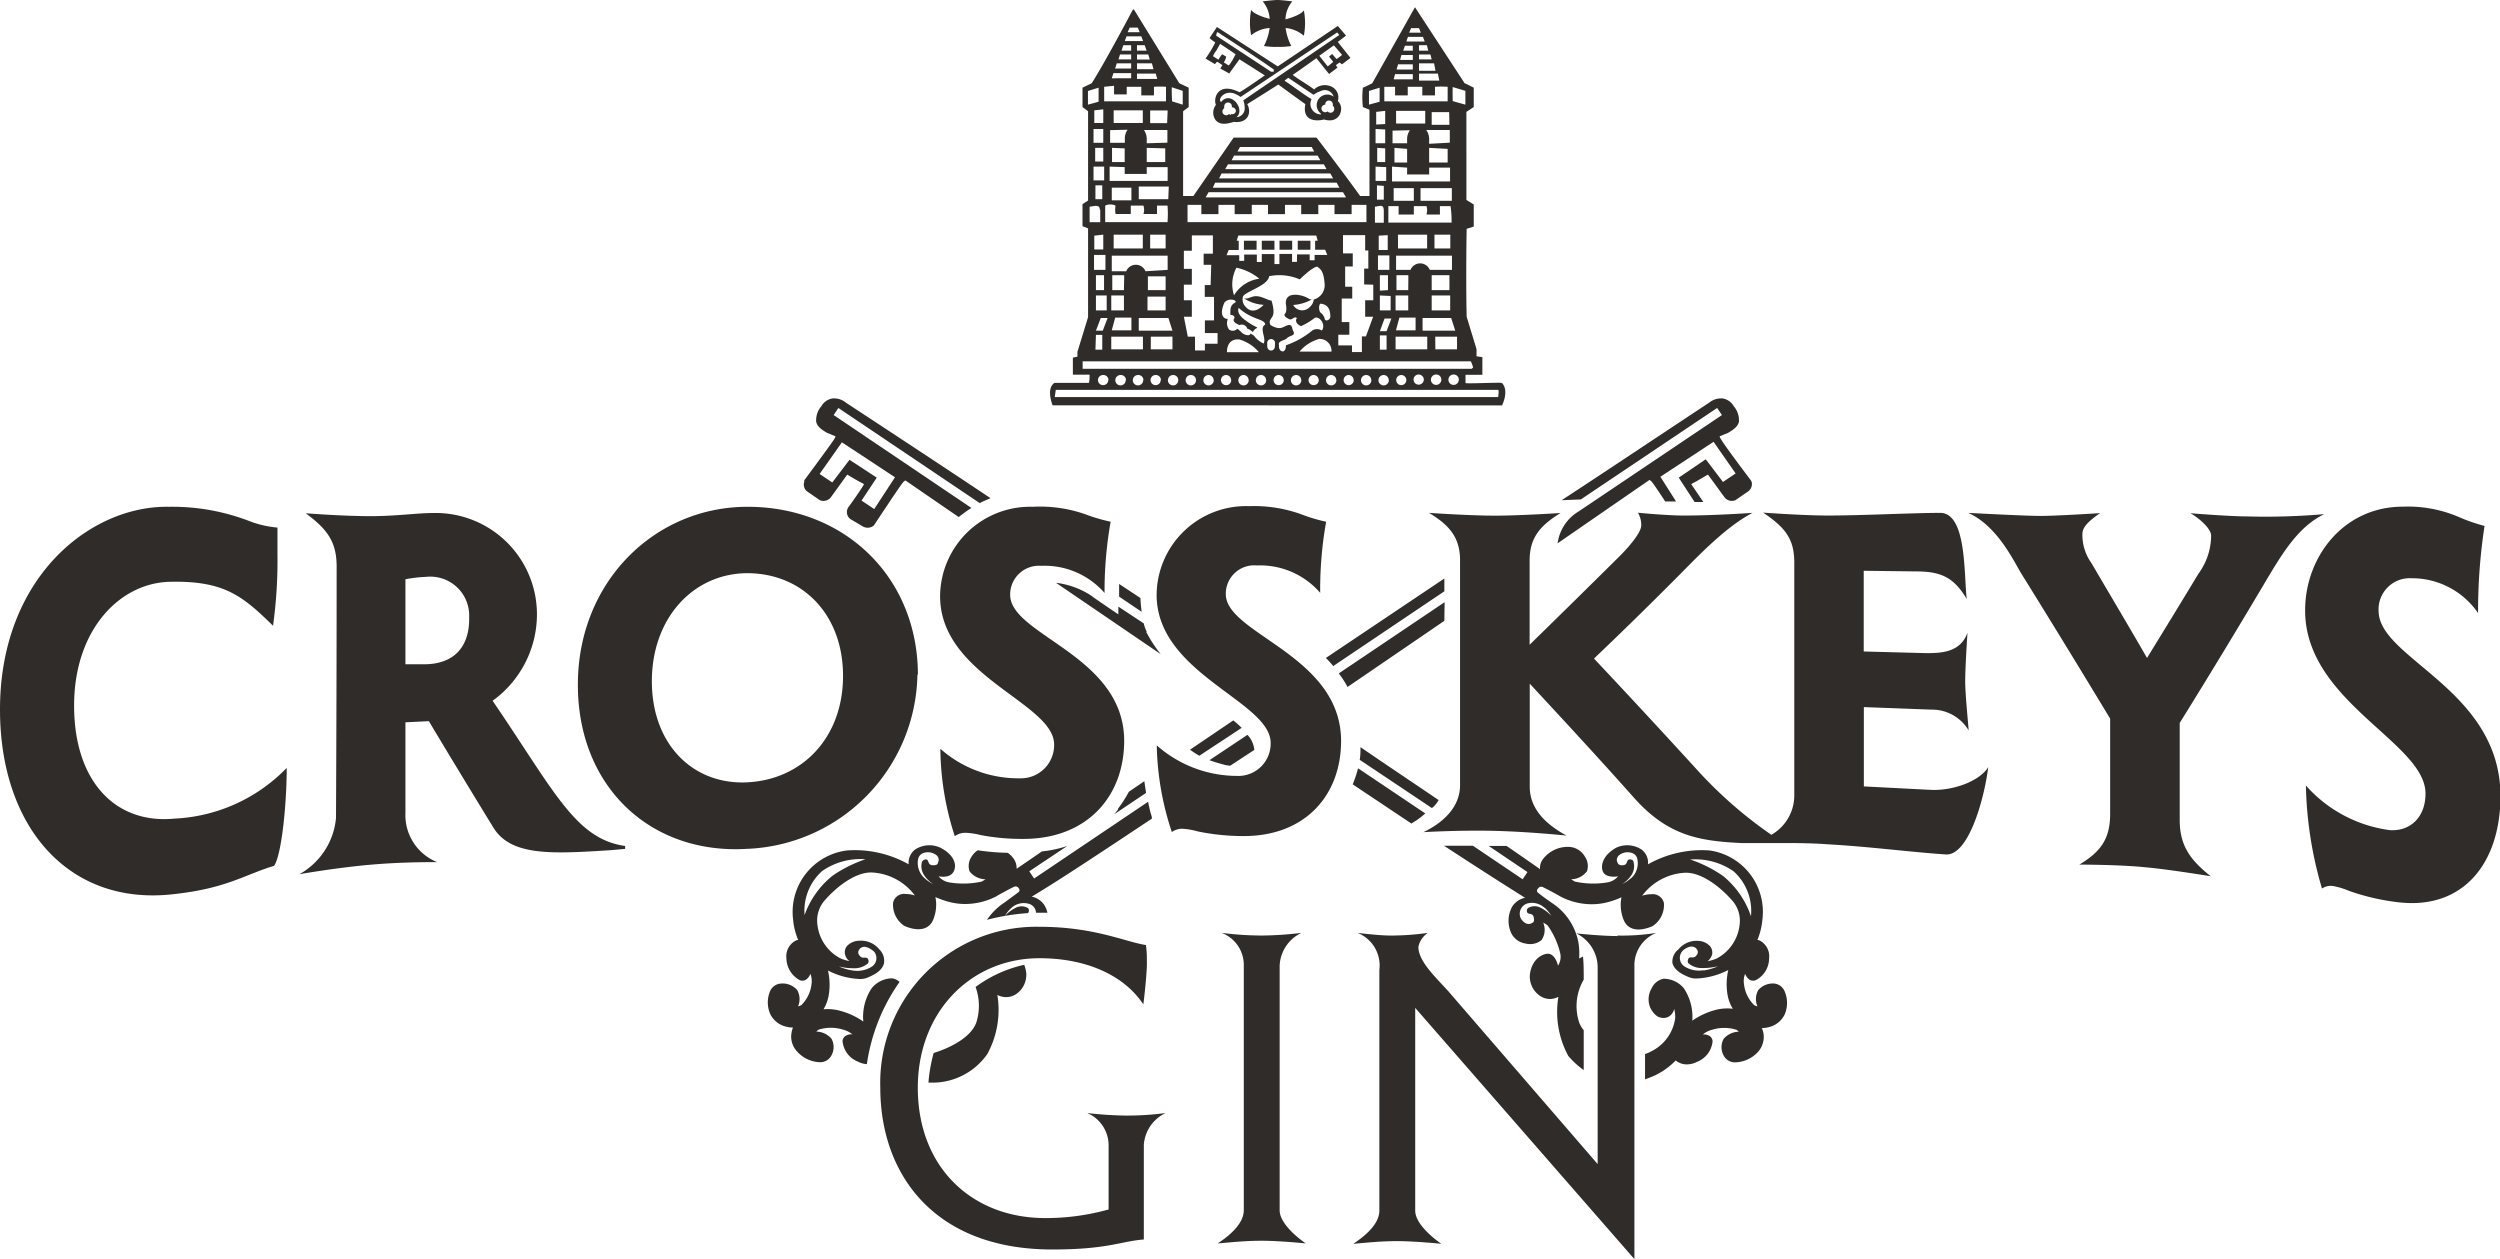 <?xml version="1.0" encoding="utf-8"?><svg id="Layer_1" data-name="Layer 1" xmlns="http://www.w3.org/2000/svg" viewBox="0 0 197.32 99.38"><defs><style>.cls-1{fill:#2f2c29;}</style></defs><title>cross-keys-gin-logo</title><path class="cls-1" d="M100.21,2.21a4.28,4.28,0,0,1-.45,1.42,5.44,5.44,0,0,0,1.07.07,5.83,5.83,0,0,0,1.09-.07,4.28,4.28,0,0,1-.45-1.42,2.57,2.57,0,0,1,1.44.61,5.31,5.31,0,0,0,0-2c-.27.41-1.45.71-1.45.71A2.28,2.28,0,0,1,102,.11S101.15,0,100.83,0s-1.17.11-1.17.11a2.28,2.28,0,0,1,.55,1.38S99,1.19,98.75.78a5.38,5.38,0,0,0,0,2A2.57,2.57,0,0,1,100.21,2.21ZM103.43,19h-1v.71h1Zm15.12,13s.59-1.14,0-1.77c-.11-.07-2.84.08-2.88,0v-.65H117V28.19l-.46-.07v-.56L115.76,25c-.07-3.16,0-6.94,0-6.94l.56-.18V16.14l-.58-.36V8.83l.58-.38V6.92s-.61-.31-.72-.35l-3.92-6-3.37,6s-.58.3-.74.35a6.87,6.87,0,0,0,0,1.53l.52.21v6.81s-.43,0-.74,0c-1.11-1.57-3.44-4.61-3.44-4.61H97.37l-3.18,4.61h-.81V8.78l.44-.33V6.92l-.74-.35L89.5.75h-.08s-2.06,3.92-3.25,5.82l-.73.35V8.45l.44.33v7.05l-.44.28v1.74l.44.18s0,7,0,7l-.84,2.74v.38l-.36.08v1.34H86s0,.58-.06.65H83.23c-.69.45-.15,1.77-.15,1.77ZM114.66,6.87l1,.3c0,.45,0,1.09,0,1.09l-1-.28S114.64,7.27,114.66,6.87Zm-.06,13.31V21.3h-1.75a.82.82,0,0,0-1.52,0h-1.14V20.18Zm-4.26-.57V18.52h2.3v1.09Zm2.88,0V18.52h1.25v1.09ZM113,21.72h1.4V22.9H113v-1s0,0,0-.06A.92.92,0,0,0,113,21.72Zm0,1.6h1.46V24.5H113Zm-1.27,1.75v1h-1.55l.27-1Zm-.58-2.17h-.93V21.72h.94a.92.92,0,0,0,0,.16Zm0,.42V24.5h-1V23.32Zm-1,3.25h2.5v1h-2.5Zm2.13-.47v-1h2.26l.32,1Zm1,.47H115v1h-1.71Zm1.3-9h-5c0-.34,0-1.3,0-1.3h.81v.66h1.2s0-.44,0-.66h1a1.16,1.16,0,0,1,0,.66h1.06v-.66h.84A8.06,8.06,0,0,1,114.57,17.53Zm-5.25-7.35v1.09h-.76V10.18Zm-.71-.39v-1l.71-.08V9.79Zm.71,1.88v1.08h-.63V11.67Zm.08,1.48v1.09h-.84V13.15Zm.12,5.37v1.17h-.71V18.6Zm-.31-3.89v1.09h-.54V14.63Zm0,1.91v1h-.7V16.31C108.76,16.31,109.21,16.07,109.21,16.54Zm-.46,3.58h.9V21.3h-.9Zm1,3.2V24.5h-.85V23.32Zm-.85-.42V21.72h.64V22.9Zm0,3.53h.53V27.6h-.53Zm0-.33.37-1h.54l-.38,1Zm2.37-15.86a1.22,1.22,0,0,0-.22.67v.36h-1.15v-1Zm-1.09-.53v-1h2.3v1Zm.87,2v1.08h-1V11.67Zm0,1.48v.54h1.74v-.54h1.65v1.09h-4.58V13.15Zm1.74-1.88V11s0-.05,0-.07a1.23,1.23,0,0,0-.23-.67h1.86v1Zm1.46.4v1.08h-1.46V11.67Zm-2.67,3.1v1H110v-1Zm3,1h-2.47v-1h2.47Zm-.19-6H113v-1h1.38Zm-.8-3.49H112V5.81h1.49Zm-.3-.77H112V5h1.19ZM113,4.69H112V4.3h.9ZM112.73,4H112V3.57h.62Zm-1.34-1.78H112l.14.36h-.92C111.31,2.38,111.36,2.26,111.39,2.18Zm-.25.69h1.17l.14.37H111C111.05,3.11,111.1,3,111.14,2.87Zm-.25.7h.62V4h-.76Zm-.26.73h.88v.39h-1C110.54,4.56,110.59,4.43,110.63,4.3Zm-.26.74h1.14v.41h-1.28C110.27,5.32,110.32,5.19,110.37,5Zm-.26.77h1.4v.41H110Zm0,1v.68h1V6.85h1.15v.68h1V6.85a7,7,0,0,1,1,0V8h-5V6.85Zm-2.06,1.41s0-.63,0-1.08l.84-.26c0,.4,0,1.11,0,1.11Zm.34,14.21V23.7h-.64V25h.63l-.57,1.55h-.32v1.24h-.78v-.53h-1.08v-.84l.87,0v-1l-.6,0,0-1.86.83,0v-.93h-.56l0-1.6.6,0V20H106v-.23l0-1.21h1.75v1.21H108v1.43h-.33v1.25ZM97.87,11.6h5.66l.2.36H97.67Zm-.47.68H104l.21.37h-7Zm-.48.69h7.57l.21.38h-8Zm-.5.72H105l.22.39h-9Zm-.51.73h9.59l.22.4h-10Zm-.52.75H106l.24.41H95.16Zm-.57,1v.73h1.35v-.73h1.28v.73H98.8v-.73h1.28v.73h1.34v-.73h1.28v.73h1.35v-.73h1.28v.73h1.35v-.73h1.17v1.36H93.73c0-.49,0-1.36,0-1.36Zm7.28,10c-.13-.15-.07-.47-.3-.52-.49,0-.61.55-1.53,0-.13-.35,0-.37.09-.57.25-.26.16-.81,0-1.35-.44-.07-.92-.47-1.47-.32-.28.08-.47.2-.7.14a3.15,3.15,0,0,0,1.54.51s-.77.91-1.42.15a.83.83,0,0,1-.22-.74h0c0-.42,2-.88,2.08-1.67a4.1,4.1,0,0,1,2.42.25s1-1,1.38-1c.28.2.5.38.57,1.26a1.18,1.18,0,0,1-.84,1.33,1,1,0,0,1-.36.63.81.81,0,0,1-1.27-.2,3.47,3.47,0,0,0,1.46-.43.51.51,0,0,1-.27-.09c-.46-.29-1.85-.62-1.77.44,0,0,.12.56-.06.76s.18.36.3.43c.28.15.4-.3.66-.05-.1-.05-.25.39.3.61a5.33,5.33,0,0,0,1.08-.65c.36-.17.91.52.56,1a.7.7,0,0,0-.76,0,6.58,6.58,0,0,1-2.07,1.16c0,.75-.62.54-.55,0-.13-.35.45-.36.63-.56S102.25,26.5,102.1,26.2Zm-1.47.94v.19c0,.49-.61.49-.61,0v-.19A.31.31,0,1,1,100.63,27.14Zm-.91,0a2,2,0,0,1-.76-.63l-.27-.16c0,.2-.35.17-.6,0L97.74,26l-.09-.05A.47.47,0,0,1,97,26a.84.84,0,0,1-.11-.76l0-.07c-.24,0-.71-.21-.25-1.29a.68.68,0,0,1,.57-.23c.23,0,.45.17.23.26a.63.63,0,0,0-.32.5,2.36,2.36,0,0,0,0,.46c.17-.05.39.11.29.27s0,.25.09.35l.32.17a.46.46,0,0,1,.6.21l0,.05a1.44,1.44,0,0,1,.33.18l.14.11a.6.6,0,0,1,.35-.33c0-.07-.42-.19-.91-.58,0,0-.79-.49-.56-1,1,.94,2.09.87,2.09,1.32C99.35,25.89,100,26.75,99.72,27.12Zm-.35.69H96.84c0-.88.57-1.07,1-1A3.14,3.14,0,0,1,99.37,27.81ZM97.61,19l.13-.41h6.15L104,19h-.2v.71h.79l.17.41h-1v.42l-.39,0v-.46h-1v.59l-.39,0v-.63h-1v.8h-.39v-.79h-1v.63l-.39,0v-.59h-1v.5l-.39,0v-.45h-1l.17-.41h.79V19ZM105,25c0,.23-.35.41-.44.19a.81.81,0,0,0-.3-.49c-.2-.13-.19-.75,0-.73C105,24.05,105,24.77,105,25ZM99.4,22a2.73,2.73,0,0,0-2,1.31,2.78,2.78,0,0,1,.19-2.18A4.21,4.21,0,0,1,99.4,22Zm4.69,4.75a.94.94,0,0,1,1,1h-2.52A3.12,3.12,0,0,1,104.09,26.76ZM93.44,22.47h.63V21.22h-.63V19.79h.63V18.58h1.66l0,1.44H95v.88l.6,0-.05,1.6h-.46v.93l.73,0v1.86l-.72,0v1l1,0v.84h-1v.53h-.78V26.57h-.57L93.44,25h.63V23.7h-.63Zm-1-15.6.91.3c0,.45,0,1.09,0,1.09L92.51,8S92.47,7.27,92.49,6.87ZM89.88,26.1v-1h2.34l.32,1Zm2.66.47v1H90.83v-1Zm-6.23-15.3V10.18h.77v1.09Zm.77.4v1.08h-.64V11.67Zm.07,1.48v1.09h-.84V13.15Zm-.07,5.37v1.17h-.71V18.6ZM87,15.72h-.54V14.63H87Zm-.16.82v1H86V16.31C86.26,16.31,86.8,16.07,86.8,16.54Zm-.49,3.58h.9V21.3h-.9Zm1,3.2V24.5h-.85V23.32Zm-.85-.42V21.72h.64V22.9Zm0,3.53H87V27.6h-.54Zm0-.33.38-1h.54l-.38,1Zm.73-8.57c0-.34,0-1.3,0-1.3a.94.94,0,0,1,.82,0,1.8,1.8,0,0,0,0,.66h1.2s0-.44,0-.66h1a1.07,1.07,0,0,1,0,.66h1.07v-.66h.83a8.06,8.06,0,0,1,0,1.3ZM89,10.24a1.22,1.22,0,0,0-.22.67v.36H87.62v-1ZM87.9,9.71v-1h2.3v1Zm.87,2v1.08h-1V11.67Zm0,1.48v.54h1.74v-.54h1.65v1.09H87.58V13.15Zm1.74-1.88V11a.25.25,0,0,0,0-.07,1.3,1.3,0,0,0-.22-.67h1.85v1Zm1.46.4v1.08H90.51V11.67Zm-2.67,3.1v1H87.75v-1Zm1.27,7H92V22.9h-1.4v-1s0,0,0-.06A.92.92,0,0,0,90.57,21.72Zm0,1.6H92V24.5H90.57Zm-.16-2a.82.82,0,0,0-1.52,0H87.75V20.18h4.41V21.3ZM89.3,25.07v1H87.75l.27-1Zm-.59-2.17h-.92V21.72h.94a1,1,0,0,0,0,.16Zm-.81-3.29V18.52h2.3v1.09Zm2.88,0V18.52H92v1.09Zm-3.07,3.71h1V24.5h-1Zm0,3.25h2.5v1h-2.5Zm4.5-10.85H89.88v-1h2.37Zm-.09-6H90.78v-1h1.38Zm-.78-3.49H89.74V5.81h1.48Zm-.3-.77H89.74V5h1.18Zm-.29-.76H89.74V4.3h.89ZM90.5,4h-.76V3.57h.61ZM89.16,2.18h.65l.14.36H89C89.08,2.38,89.13,2.26,89.16,2.18Zm-.25.69h1.17l.14.37H88.78C88.82,3.11,88.87,3,88.91,2.87Zm-.25.7h.62V4h-.76C88.57,3.83,88.62,3.7,88.66,3.57Zm-.26.73h.88v.39h-1ZM88.14,5h1.14v.41H88C88.05,5.32,88.09,5.19,88.14,5Zm-.26.77h1.4v.41H87.75Zm.05,1v.68h1V6.85h1.15v.68h1V6.85a7,7,0,0,1,.95,0V8H87.15V6.85Zm-.85,2.94h-.71v-1l.71-.08ZM85.87,8.26s0-.63,0-1.08l.84-.26c0,.4,0,1.11,0,1.11Zm-.42,20.85,0-.59h30.64a3.14,3.14,0,0,1,.18.48l-.11.11Zm29.69.85a.41.41,0,1,1-.4-.4A.4.4,0,0,1,115.14,30Zm-1.38,0a.41.41,0,1,1-.4-.4A.4.4,0,0,1,113.76,30Zm-1.38,0a.41.41,0,0,1-.41.4.4.4,0,1,1,0-.8A.41.41,0,0,1,112.38,30ZM111,30a.4.4,0,1,1-.4-.4A.4.4,0,0,1,111,30Zm-1.38,0a.41.41,0,1,1-.4-.4A.4.4,0,0,1,109.61,30Zm-1.38,0a.41.41,0,1,1-.41-.4A.4.4,0,0,1,108.23,30Zm-1.39,0a.4.4,0,0,1-.4.4.4.4,0,0,1,0-.8A.4.4,0,0,1,106.84,30Zm-1.37,0a.41.41,0,1,1-.41-.4A.41.41,0,0,1,105.47,30Zm-1.39,0a.4.4,0,0,1-.41.4.4.4,0,1,1,0-.8A.4.4,0,0,1,104.08,30Zm-1.38,0a.41.41,0,1,1-.41-.4A.4.4,0,0,1,102.7,30Zm-1.38,0a.4.4,0,0,1-.41.4.4.4,0,1,1,0-.8A.4.4,0,0,1,101.32,30Zm-1.39,0a.41.41,0,1,1-.4-.4A.4.4,0,0,1,99.93,30Zm-1.38,0a.41.41,0,1,1-.4-.4A.4.4,0,0,1,98.55,30Zm-1.38,0a.4.4,0,0,1-.41.4.4.4,0,1,1,0-.8A.4.4,0,0,1,97.17,30Zm-1.38,0a.41.41,0,1,1-.41-.4A.41.41,0,0,1,95.79,30ZM94.4,30a.41.41,0,1,1-.4-.4A.4.4,0,0,1,94.4,30ZM93,30a.41.41,0,1,1-.41-.4A.4.4,0,0,1,93,30Zm-1.39,0a.4.4,0,1,1-.4-.4A.4.4,0,0,1,91.63,30Zm-1.38,0a.41.41,0,1,1-.4-.4A.4.4,0,0,1,90.25,30Zm-1.38,0a.41.41,0,1,1-.41-.4A.4.4,0,0,1,88.87,30Zm-1.38,0a.4.4,0,0,1-.41.4.4.4,0,1,1,0-.8A.4.4,0,0,1,87.49,30Zm-4.14.77c1.31,0,24.16,0,34.92,0,.08.11,0,.44,0,.57h-35ZM95.89,5.06l.17-.19a4.54,4.54,0,0,1,.42.27l-.16.27.7.39.81-1.12,2,1.27s-1.69,1.19-2,1.33c-1.72-.86-2.08.49-1.86,1a1,1,0,0,0,0,1.23c.34.35.81.3,1.41.11,1.21.14,1.4-.83,1.06-1.4,0,0,2.16-1.35,2.45-1.55.39.28,1.49,1.09,2.14,1.55-.27,1.33.84,1.38,1.47,1.21,1.33.4,1.65-1,1.09-1.45A.94.94,0,0,0,105,6.8a1.22,1.22,0,0,0-1.28.26c-.5-.39-1.16-.74-1.69-1.15.65-.44,1.87-1.32,1.87-1.32l1,1.25.66-.5-.12-.2.29-.21.19.15.67-.51-1-1.26.65-.5-.65-.76-4.74,3.19L96.05,2.13,95.47,3a2,2,0,0,0,.45.34,8,8,0,0,1-.77,1.28Zm1.27,4A.31.31,0,0,1,97,9a.3.3,0,0,1-.52-.2.3.3,0,0,1,.15-.26.24.24,0,0,1,0-.15.29.29,0,0,1,.3-.3.3.3,0,0,1,.3.3.24.24,0,0,1,0,.08.31.31,0,0,1,.32.3A.3.3,0,0,1,97.16,9Zm8.15-.46a.3.3,0,0,1-.29.3.28.28,0,0,1-.23-.11.29.29,0,0,1-.19.07.3.3,0,0,1-.3-.3.31.31,0,0,1,.3-.3s0-.05,0-.08a.3.3,0,0,1,.59,0,.29.29,0,0,1,0,.16A.3.3,0,0,1,105.31,8.58Zm-1.64-1.12a2.33,2.33,0,0,1,.59-.3.72.72,0,0,1,1,.45s0,.06,0,0a.82.82,0,0,0-1,1.34,0,0,0,0,1,0,.06.83.83,0,0,1-.74-1.21c-.69-.39-1.43-1-2.11-1.43,0,0,0,0,0-.05l.27-.2h0Zm2.26-3.15a3.61,3.61,0,0,1-.44.33l-.35-.4-.24.21.33.41s-.44.38-.44.36l-.66-.84s0,0,0,0l1.15-.82s0,0,0,0Zm-.39-1.77.17.2L98.13,7.92l.05.15a1.63,1.63,0,0,1,.06.42.69.69,0,0,1-.65.76c.74-.59-.44-2.15-1.21-1.2-.3-.18.22-.93,1-.68a1.86,1.86,0,0,1,.4.19l.14.09Zm-9.49,0a.07.07,0,0,1,.09,0c1.41.92,3,1.94,4.39,2.92a.15.15,0,0,1,0,.13l0,0,0,.05h-.21L96,2.82a.07.07,0,0,1,0-.08ZM96,4l.3-.54s1.23.81,1.22.83l-.19.36a2.89,2.89,0,0,1-.35.52l-.39-.25a1.08,1.08,0,0,0,.19-.45l-.32-.19a4.11,4.11,0,0,0-.29.43l-.43-.27A1.54,1.54,0,0,1,96,4Zm3.18,15h-1v.71h1Zm1.41,0h-1v.71h1Zm1.4,0h-1v.71h1Zm25.66,54.88c-1.31,0-3.24-.21-3.24-.21a3,3,0,0,1,1.69,2.61v15.6L114.29,78.21c-1-1.1-2.34-2.34-2.34-3.48a1.75,1.75,0,0,1,.75-1.1,20.44,20.44,0,0,1-3,.21c-.9,0-2.55-.21-2.55-.21a2.77,2.77,0,0,1,1.72,2.92v19c0,1-1,1.93-2.06,2.62.93-.07,2.06-.21,3.47-.21s3.48.21,3.48.21c-.65-.45-2.06-1.58-2.06-2.62v-16L129,99.38V76.24a2.75,2.75,0,0,1,1.73-2.61A16.66,16.66,0,0,1,127.68,73.84Zm-14.63-10.1.15-.13a2.36,2.36,0,0,0,.38-.5c-1.88-1.28-4-2.69-6.17-4.18,0,.34,0,.66-.06,1Zm1-16.25-8.35,5.62a8.24,8.24,0,0,1,.69,1.07L114,49Zm73.72.74a2.46,2.46,0,0,1,2.59-2.63,6.32,6.32,0,0,1,5.26,2.75,44.3,44.3,0,0,1,.51-6.88,13.68,13.68,0,0,1-1.93-.66,10.18,10.18,0,0,0-4.51-.86c-4.71,0-7.73,4-7.72,8.2,0,7.21,9.5,10.42,9.5,14.44,0,1.92-1.25,3-2.82,2.89A10.71,10.71,0,0,1,182,62a30.67,30.67,0,0,0,1.27,8.13,1.23,1.23,0,0,1,.86-.2,6.07,6.07,0,0,1,1.29.39,17.83,17.83,0,0,0,3.84.89c5.09.62,8.09-3,8.1-8.4C197.32,54.39,187.75,52,187.74,48.23ZM111.49,64.94a5.49,5.49,0,0,0,1-.74l-5.3-3.56a11.12,11.12,0,0,1-.42,1.27L111.4,65Zm40.85-2.6-5.23-.27,0-6.26,5.34.2a3.35,3.35,0,0,1,2.93,1.64c0-.23-.26-2.71-.27-3.81s.18-3.9.18-3.9c-.59,1.62-2.15,1.64-3.67,1.6l-4.52-.12c0-2.12,0-4.25,0-6.37l4.05.05c1.89,0,3,.34,4.08,2.18-.23-2,0-6.8-2.1-6.8s-6.18.21-8.85.21c-2,0-5.12-.23-5.12-.23,1.75,1.18,2.45,2.07,2.46,3.91q0,9.2,0,18.4a3.58,3.58,0,0,1-1.81,3.12,34,34,0,0,1-6-5.28q-4-4.38-8-8.63,3.15-3,6.29-6.15c1.86-1.86,4-4.18,6.22-5.35,0,0-3.15.22-5.45.21-1.33,0-3.59-.22-3.59-.22a1.89,1.89,0,0,1,.26,1c0,.57-1,1.76-2,2.72q-3.41,3.38-6.81,6.7c0-2.21,0-4.42,0-6.63,0-1.78.77-2.74,2.44-3.77,0,0-3.15.21-5.19.21s-5.19-.22-5.19-.22c1.67,1,2.45,2,2.45,3.76q0,8.87,0,17.73c0,1.78-1.4,3-2.89,3.71,0,0,2.9-.17,5.65-.1s5.64.37,5.64.37c-1.6-.87-2.9-2.08-2.9-3.86,0-2.71,0-5.42,0-8.13,2.78,3,5.56,6,8.33,9.12,2.64,2.9,5.08,3.3,8.35,3.46.48,0,2.6,0,3.13,0,1,0,2.41,0,3.71.1,3.38.19,6.49.61,9.31.8,1.74.13,3-4.12,3.36-6.89C156.19,61.73,154,62.44,152.34,62.34ZM135.53,32.2l.38.56-11.3,7.6a3.46,3.46,0,0,0-1.67,2.52l7.25-5a.7.7,0,0,1,.24.22c.17.23.59.84,1,1.48h.86l-1.24-1.95,4.2-2.76,1.74,2.5-1,.67-1.36-1.79L132.5,37.7l1.25,1.92h.69l-.95-1.4a.37.37,0,0,1,.1-.07c.42-.21,1-.58,1.22-.69l1.28,1.76a.73.73,0,0,0,.88.26l1-.69a.71.71,0,0,0,.28-.77l-.06-.11s-2-2.64-2.33-3.2a1.16,1.16,0,0,1-.14-.27l.68-.28c.42-.25.76-.48.85-.87a1.7,1.7,0,0,0-.41-1.23,1.24,1.24,0,0,0-.86-.61,1.5,1.5,0,0,0-1.09.34c-3.57,2.35-7.52,5-11.63,7.69l1.51-.06Zm41.81,8.56c-1.37,0-4.45-.25-4.45-.25.7.4,1.63,1.21,1.63,1.77a5.11,5.11,0,0,1-1,3c-1.35,2.24-2.71,4.46-4.06,6.65-1.46-2.53-2.93-5-4.39-7.49a3.81,3.81,0,0,1-.71-2.28c0-.43.25-.88,1.4-1.66,0,0-3.37.22-4.7.22s-5.71-.24-5.71-.24c2.37,1.06,3.68,4,4.2,4.81q3.48,5.6,7,11.43c0,2.51,0,5,0,7.52,0,2-.77,3-2.43,4,0,0,3.15,0,5.18.21,1.78.15,5.19.71,5.19.71-1.67-1.32-2.45-2.46-2.45-4.45q0-3.82,0-7.65,3.27-5.26,6.53-10.75c1.48-2.49,2.74-4.7,4.88-5.73A53.64,53.64,0,0,1,177.34,40.76ZM140.05,77.63a1.53,1.53,0,0,0-1.27.51,1.46,1.46,0,0,0-.07,1.29.86.86,0,0,1-.26-.1,2.74,2.74,0,0,1-.8-1.65,1.56,1.56,0,0,1,.09-.82.93.93,0,0,0,.34.46.54.54,0,0,0,.48.05,1.93,1.93,0,0,0,1.07-1.73,1.39,1.39,0,0,0-.71-1.39.56.56,0,0,0-.21-.06,5.53,5.53,0,0,0,.39-1.59,4.89,4.89,0,0,0-4.21-5.48,8.67,8.67,0,0,0-4.82,1.1,1.28,1.28,0,0,0-.51-1.17,2.06,2.06,0,0,0-2-.14c-1,.56-1.23,1.33-1.07,1.82s.81.5,1.22.44a1.41,1.41,0,0,1-.87.48,6.76,6.76,0,0,1-2.54-.07L124,69.4a1.6,1.6,0,0,0,1.26-.64,1.32,1.32,0,0,0-.18-1.17,1.53,1.53,0,0,0-1.32-.75h0a2.47,2.47,0,0,0-2,1,1.17,1.17,0,0,0-.21.76c-.74-.52-1.63-1.14-2.64-1.83l-1.41,0,3.06,2.06-.38.57-3.93-2.65-2.28,0c2.76,1.81,5,3.23,6.4,4.11a1.6,1.6,0,0,0-1,.67,2.33,2.33,0,0,0-.11,2.08,1.5,1.5,0,0,0,1.15.86,1.43,1.43,0,0,0,1.26-.27,1.45,1.45,0,0,0,.13-1.38,2.9,2.9,0,0,1,.34.21,6.2,6.2,0,0,1,1,2.19,1.28,1.28,0,0,1-.17,1c-.12-.51-.42-1-.88-.94s-1.2.5-1.34,1.64a1.84,1.84,0,0,0,.83,1.7,1.43,1.43,0,0,0,.76.23,1.62,1.62,0,0,0,.66-.17,7.31,7.31,0,0,0,.78,4.66A6.73,6.73,0,0,0,125,84.46V81.31a2,2,0,0,1-.37-.64,4.14,4.14,0,0,1,.37-3.35c0-.62,0-1.35-.06-1.82l-.3.15a5.43,5.43,0,0,0-.06-1.26,4.75,4.75,0,0,0-2.12-3.14l-.08-.06c-.27-.19-.63-.44-1-.74a.2.2,0,0,1,0-.3.3.3,0,0,1,.4-.13c.41.2.82.42,1.21.64l.21.12h0a5.36,5.36,0,0,0,2.44.59,4.9,4.9,0,0,0,1.08-.12,6.43,6.43,0,0,0,1.26-.43,3.1,3.1,0,0,0,.21,1.87c.34.72,1.18.87,2.24.41a2,2,0,0,0,.9-1.83.91.91,0,0,0-1-.69,2.34,2.34,0,0,0-.72.12,4.51,4.51,0,0,1,3.29-1.81c1.31-.11,2.85,1.07,3.85,2.22a2.41,2.41,0,0,1,.55,1.91,3.42,3.42,0,0,1-1.82,2.64,3.83,3.83,0,0,1-.71.21,1,1,0,0,0,.37-.57.8.8,0,0,0-.17-.62h0a1.35,1.35,0,0,0-.95-.42,1.85,1.85,0,0,0-1.55.68A1.22,1.22,0,0,0,132,76c.14.59.79.92,1.34,1.14a1.53,1.53,0,0,0,.58.09,6,6,0,0,0,2.49-.67,5,5,0,0,0-.06,1.94,3,3,0,0,0,.42,1.12,3.67,3.67,0,0,0-1.32.08,5.78,5.78,0,0,0-1.88.86A4.06,4.06,0,0,0,132.9,78a2.08,2.08,0,0,0-1.6-.75,1.31,1.31,0,0,0-.93.74,1.69,1.69,0,0,0-.09,1.6c.19.38.53.69.74.71a.84.84,0,0,0,.72-.08.92.92,0,0,0,.4-.59,2.53,2.53,0,0,1,.08.73,3.43,3.43,0,0,1-1.87,2.61,2.5,2.5,0,0,1-.51.22c0,.73,0,1.44,0,2a8.78,8.78,0,0,0,.82-.33,5.7,5.7,0,0,0,1.6-1.16s0,0,0,0a1.36,1.36,0,0,0,.89.31,1.75,1.75,0,0,0,.79-.2,1.93,1.93,0,0,0,1.23-1.63.53.53,0,0,0-.22-.4.87.87,0,0,0-.55-.13,1.84,1.84,0,0,1,.72-.37,3.22,3.22,0,0,1,1.94,0,1.58,1.58,0,0,1,.18.15,1.62,1.62,0,0,0-1.2.57,1.36,1.36,0,0,0,0,1.3,1,1,0,0,0,.93.55h0a2.55,2.55,0,0,0,1.8-.84,1.78,1.78,0,0,0,.42-1.43,2.23,2.23,0,0,0-.13-.44,2,2,0,0,0,.55-.07,1.87,1.87,0,0,0,1.25-1,2.3,2.3,0,0,0,0-1.82A1,1,0,0,0,140.05,77.63Zm-18.15-6a2.66,2.66,0,0,1,.54.66,2.7,2.7,0,0,0-.82-.63,1,1,0,0,0-1,0c-.13.09-.16.35,0,.43s.36,0,.43.3,0,.4-.11.45a.6.6,0,0,1-.2.08c-.36.07-.65-.31-.73-.48a.86.86,0,0,1,.5-1.12A1.44,1.44,0,0,1,121.9,71.65Zm6.84-2.33a2.66,2.66,0,0,1-.71.48,2.36,2.36,0,0,0,.76-.75,1.27,1.27,0,0,0,.14-1c0-.18-.33-.27-.44-.14s-.07.37-.38.4-.38-.09-.42-.16a.87.87,0,0,1-.08-.23c0-.41.4-.54.58-.6s1-.12,1.06.61A1.6,1.6,0,0,1,128.74,69.32Zm5.7,7.28a2.13,2.13,0,0,1-1.53-.33.81.81,0,0,1-.15-1.15c.13-.17.64-.53,1-.33,0,0,.13.07.16.15a.34.34,0,0,1,0,.46c-.18.26-.37.17-.53.19s-.24.35-.12.46a1.56,1.56,0,0,0,.9.37,4.89,4.89,0,0,0,1.43-.14A4,4,0,0,1,134.44,76.6ZM136,69.14a10.23,10.23,0,0,0-2.6-1.3,5.3,5.3,0,0,1,3.43.93,4.22,4.22,0,0,1,1.37,3.55A7,7,0,0,0,136,69.14ZM5.85,55.68c0-6,3.63-9.7,7.6-9.76,4.26-.09,5.7,1.12,8.1,3.47a37.59,37.59,0,0,0,.35-5.61V41.64a8.1,8.1,0,0,1-2.11-.47A16.93,16.93,0,0,0,13.34,40C7.15,39.88,0,45.56,0,56c0,9.33,5.47,15.55,13.74,14.57,4.18-.46,5.55-1.53,7.89-2.23.59-.82,1-4.84,1-7.73a13.16,13.16,0,0,1-8.85,4C9.09,65.07,5.84,61.64,5.85,55.68ZM63.71,38.79l1,.69a.74.74,0,0,0,.89-.26l1.27-1.76c.19.11.8.48,1.22.69a.37.37,0,0,1,.1.07c0,.07-1,1.52-1.22,1.8a.69.69,0,0,0,.15.95l1,.59a.77.77,0,0,0,.81-.05l.08-.09s1.8-2.74,2.21-3.28a.81.81,0,0,1,.24-.22l4.21,2.89c.24-.19.59-.46,1-.72L65.8,32.76l.37-.56,11.16,7.51a2.53,2.53,0,0,1,.23-.12l.62-.27c-4-2.67-7.9-5.23-11.4-7.53a1.5,1.5,0,0,0-1.09-.34,1.24,1.24,0,0,0-.86.61,1.7,1.7,0,0,0-.41,1.23c.09.39.43.62.85.87l.68.28a1.16,1.16,0,0,1-.14.27c-.37.56-2.31,3.17-2.33,3.2l0,.11A.69.69,0,0,0,63.71,38.79Zm2.74-3.88,4.19,2.76L69,40.18l-1-.67L69.2,37.7l-2.15-1.41-1.36,1.79-1-.67Zm6,18.33C72.42,45.52,66.65,40,59,40c-7.31,0-13.37,5.9-13.39,14S51.34,67.44,58.91,67A14,14,0,0,0,72.41,53.24ZM58.92,61.75c-4.23.18-7.48-3-7.47-8s3.29-8.48,7.51-8.51c4.38,0,7.59,3.26,7.58,8.13S63.3,61.56,58.92,61.75ZM74.2,47.06c0,6.33,9,8.41,9,11.7a2.62,2.62,0,0,1-2.68,2.67,9.29,9.29,0,0,1-6.3-2.33A22.84,22.84,0,0,0,75.36,66a1.39,1.39,0,0,1,.81-.27,5.53,5.53,0,0,1,1.23.18,17.37,17.37,0,0,0,3.64.3c4.82-.11,7.68-3.38,7.69-7.73,0-6.77-9-8.33-9-11.53a2.27,2.27,0,0,1,2.45-2.29,6.28,6.28,0,0,1,5,2.14,31.5,31.5,0,0,1,.48-5.62,14.1,14.1,0,0,1-1.81-.52A10.76,10.76,0,0,0,81.51,40,7.11,7.11,0,0,0,74.2,47.06ZM38.88,55.31a8.42,8.42,0,0,0,3.5-6.75,8,8,0,0,0-8.17-8.07c-1.26,0-2.85.24-4.89.25-2.34,0-5.19-.23-5.19-.23,1.67,1.24,2.44,2.22,2.44,4.2q0,9.93-.05,19.85A5.66,5.66,0,0,1,23.63,69s2.88-.51,5.62-.75,5.26-.2,5.26-.2A4,4,0,0,1,32,64.16q0-3.58,0-7.15l1.85-.09q2.55,4.26,5.1,8.41c1.4,2.28,4.73,2.06,9.29,1.77L49.34,67v-.23C45.41,66.22,43.75,62.44,38.88,55.31Zm-5.37-2.88H32c0-2.24,0-4.47,0-6.71a10.69,10.69,0,0,1,1.63-.19,3.07,3.07,0,0,1,3.4,3.18C37.08,50.88,36,52.41,33.51,52.43Zm57-2.55a4.1,4.1,0,0,1-.24-.68l-2-1.32c0,.37,0,.61,0,.61S86.45,47.27,86.11,47a6.54,6.54,0,0,0-2.76-1l8.26,5.63A10.94,10.94,0,0,1,90.47,49.88Zm-2.25,14-.32.39,2.52-1.69c-.06-.35-.1-.64-.14-.92l-1.22.83A9.76,9.76,0,0,1,88.22,63.86Zm.07-17.79c0,.34,0,.68,0,1l1.78,1.2c-.06-.45-.09-.86-.1-1.09ZM70.41,77.22A2.09,2.09,0,0,0,68.8,78a4.06,4.06,0,0,0-.66,2.63,5.73,5.73,0,0,0-1.87-.86A3.69,3.69,0,0,0,65,79.66a3.22,3.22,0,0,0,.41-1.12,5,5,0,0,0-.06-1.94,6,6,0,0,0,2.49.67,1.46,1.46,0,0,0,.58-.09c.55-.22,1.2-.55,1.35-1.14a1.25,1.25,0,0,0-.37-1.11,1.85,1.85,0,0,0-1.55-.68,1.35,1.35,0,0,0-1,.42h0a.78.78,0,0,0-.16.62.9.9,0,0,0,.36.57,3.57,3.57,0,0,1-.7-.21A3.41,3.41,0,0,1,64.52,73a2.41,2.41,0,0,1,.55-1.91c1-1.15,2.54-2.33,3.85-2.22a4.51,4.51,0,0,1,3.29,1.81,2.34,2.34,0,0,0-.72-.12.89.89,0,0,0-1,.69,2,2,0,0,0,.89,1.83c1.06.46,1.9.31,2.24-.41a3.1,3.1,0,0,0,.21-1.87,6.43,6.43,0,0,0,1.26.43,4.9,4.9,0,0,0,1.08.12,5.36,5.36,0,0,0,2.44-.59h0l.2-.12c.4-.22.8-.44,1.21-.64a.29.29,0,0,1,.4.13.2.2,0,0,1-.05.3c-.39.3-.75.55-1,.74l-.08.06a4.9,4.9,0,0,0-1.39,1.37,17.32,17.32,0,0,1,3.23-.53.29.29,0,0,0,0-.4,1,1,0,0,0-1,0,2.85,2.85,0,0,0-.82.63,2.66,2.66,0,0,1,.54-.66,1.44,1.44,0,0,1,1.37-.3.76.76,0,0,1,.55.7h.9a1.94,1.94,0,0,0-.24-.6,1.57,1.57,0,0,0-1-.67c2-1.19,5.28-3.36,9.49-6.16,0-.18-.09-.36-.13-.54s-.13-.54-.17-.79l-9,6.06-.38-.57,3-2a9.25,9.25,0,0,1-2,.43l-2,1.37a1.3,1.3,0,0,0-.21-.76,1.83,1.83,0,0,0-.5-.5,17.64,17.64,0,0,1-2.36-.2,1.66,1.66,0,0,0-.47.48,1.32,1.32,0,0,0-.18,1.17,1.6,1.6,0,0,0,1.27.64l-.3.18a6.76,6.76,0,0,1-2.54.07,1.41,1.41,0,0,1-.87-.48c.41.06,1,.07,1.22-.44s0-1.26-1.07-1.82a2.06,2.06,0,0,0-2,.14,1.31,1.31,0,0,0-.51,1.17,8.64,8.64,0,0,0-4.82-1.1A4.89,4.89,0,0,0,62.6,72.6a5.22,5.22,0,0,0,.4,1.59.47.47,0,0,0-.21.06,1.39,1.39,0,0,0-.72,1.39,2,2,0,0,0,1.07,1.73.54.54,0,0,0,.48-.05.93.93,0,0,0,.34-.46,1.56,1.56,0,0,1,.09.82,2.74,2.74,0,0,1-.8,1.65.86.86,0,0,1-.26.1,1.46,1.46,0,0,0-.07-1.29,1.53,1.53,0,0,0-1.27-.51,1,1,0,0,0-.86.58,2.3,2.3,0,0,0,0,1.82,1.87,1.87,0,0,0,1.25,1,2,2,0,0,0,.55.07,1.69,1.69,0,0,0-.12.44A1.71,1.71,0,0,0,62.92,83a2.53,2.53,0,0,0,1.79.84h0a1,1,0,0,0,.92-.55,1.36,1.36,0,0,0,0-1.3,1.62,1.62,0,0,0-1.2-.57,1.58,1.58,0,0,1,.18-.15,3.22,3.22,0,0,1,1.94,0,1.87,1.87,0,0,1,.73.37.85.85,0,0,0-.55.13.51.51,0,0,0-.23.4,1.93,1.93,0,0,0,1.23,1.63,1.74,1.74,0,0,0,.69.19A15,15,0,0,1,71,77.5,1.1,1.1,0,0,0,70.41,77.22Zm-2.83-.8a1.65,1.65,0,0,0,.91-.37c.12-.11.07-.44-.13-.46s-.35.07-.53-.19a.34.34,0,0,1,0-.46c0-.08.17-.15.17-.15.31-.2.82.16,1,.33a.81.81,0,0,1-.15,1.15,2.13,2.13,0,0,1-1.53.33,4,4,0,0,1-1.11-.32A4.89,4.89,0,0,0,67.58,76.42Zm5.93-9.12c.18.06.6.19.58.6a1.19,1.19,0,0,1-.07.23c0,.07-.12.19-.43.16s-.28-.26-.38-.4-.4,0-.44.14a1.27,1.27,0,0,0,.14,1,2.36,2.36,0,0,0,.76.75,2.66,2.66,0,0,1-.71-.48,1.6,1.6,0,0,1-.51-1.41C72.54,67.18,73.33,67.24,73.51,67.3Zm-10,5a4.21,4.21,0,0,1,1.38-3.55,5.27,5.27,0,0,1,3.42-.93,10.4,10.4,0,0,0-2.6,1.3A7,7,0,0,0,63.47,72.32ZM93.93,59.17a7.13,7.13,0,0,0,.73.48l0,0L98,57.45a6.78,6.78,0,0,0-.66-.59Zm2.82-12.28a2.24,2.24,0,0,1,2.45-2.26,6.27,6.27,0,0,1,5,2.16,30.42,30.42,0,0,1,.47-5.61,12.88,12.88,0,0,1-1.81-.53,10.93,10.93,0,0,0-4.26-.7,7.06,7.06,0,0,0-7.31,7c0,6.24,9,8.4,9,11.68a2.55,2.55,0,0,1-2.68,2.61,9.57,9.57,0,0,1-6.31-2.41,22.89,22.89,0,0,0,1.19,6.84,1.43,1.43,0,0,1,.81-.26,5.66,5.66,0,0,1,1.23.21,17.94,17.94,0,0,0,3.64.37c4.83,0,7.69-3.2,7.68-7.55C105.8,51.68,96.75,50.05,96.75,46.89Zm.34,13.55L99,59.19A2,2,0,0,0,98.46,58l-3,2c.51.19,1,.31,1.28.39ZM114,45.66l-9.35,6.27c.12.12.33.34.58.64l8.77-5.9ZM101,95.52V76.24a3,3,0,0,1,1.72-2.61,27.33,27.33,0,0,1-3.17.21,25.67,25.67,0,0,1-3.13-.21,2.71,2.71,0,0,1,1.75,2.61V95.52c0,1-1,1.93-2.06,2.62.93-.07,2.06-.21,3.48-.21s3.47.21,3.47.21C102.41,97.69,101,96.56,101,95.52ZM85.82,87.85a2.78,2.78,0,0,1,1.68,2.51v5.1a18.34,18.34,0,0,1-5,.68c-5.79,0-10.06-4-10.06-10.29,0-6,4.2-10.22,9.61-10.22,3.58,0,6.61,1.27,8.19,3.64.14-1,.28-2.72.28-3.06,0-1,0-.93-.07-1.62-1.62-.24-4.06-1.44-8.4-1.44a12.32,12.32,0,0,0-12.57,12.7c0,6.85,4.27,12.77,13.57,12.77,4.4,0,5.4-.65,7.23-.79V90.36A3,3,0,0,1,92,87.85a23.06,23.06,0,0,1-3.13.2A29,29,0,0,1,85.82,87.85ZM80.14,78.5A1.84,1.84,0,0,0,81,76.8a2.69,2.69,0,0,0-.16-.65A10.16,10.16,0,0,0,77,77.9a4.37,4.37,0,0,1,.07,2.77c-.37,1.13-1.94,2-3.38,2.44a12.7,12.7,0,0,0-.41,2.34l.46,0a5.29,5.29,0,0,0,4.19-2.26,7.3,7.3,0,0,0,.79-4.66,1.53,1.53,0,0,0,.65.17A1.43,1.43,0,0,0,80.14,78.5Z"/></svg>